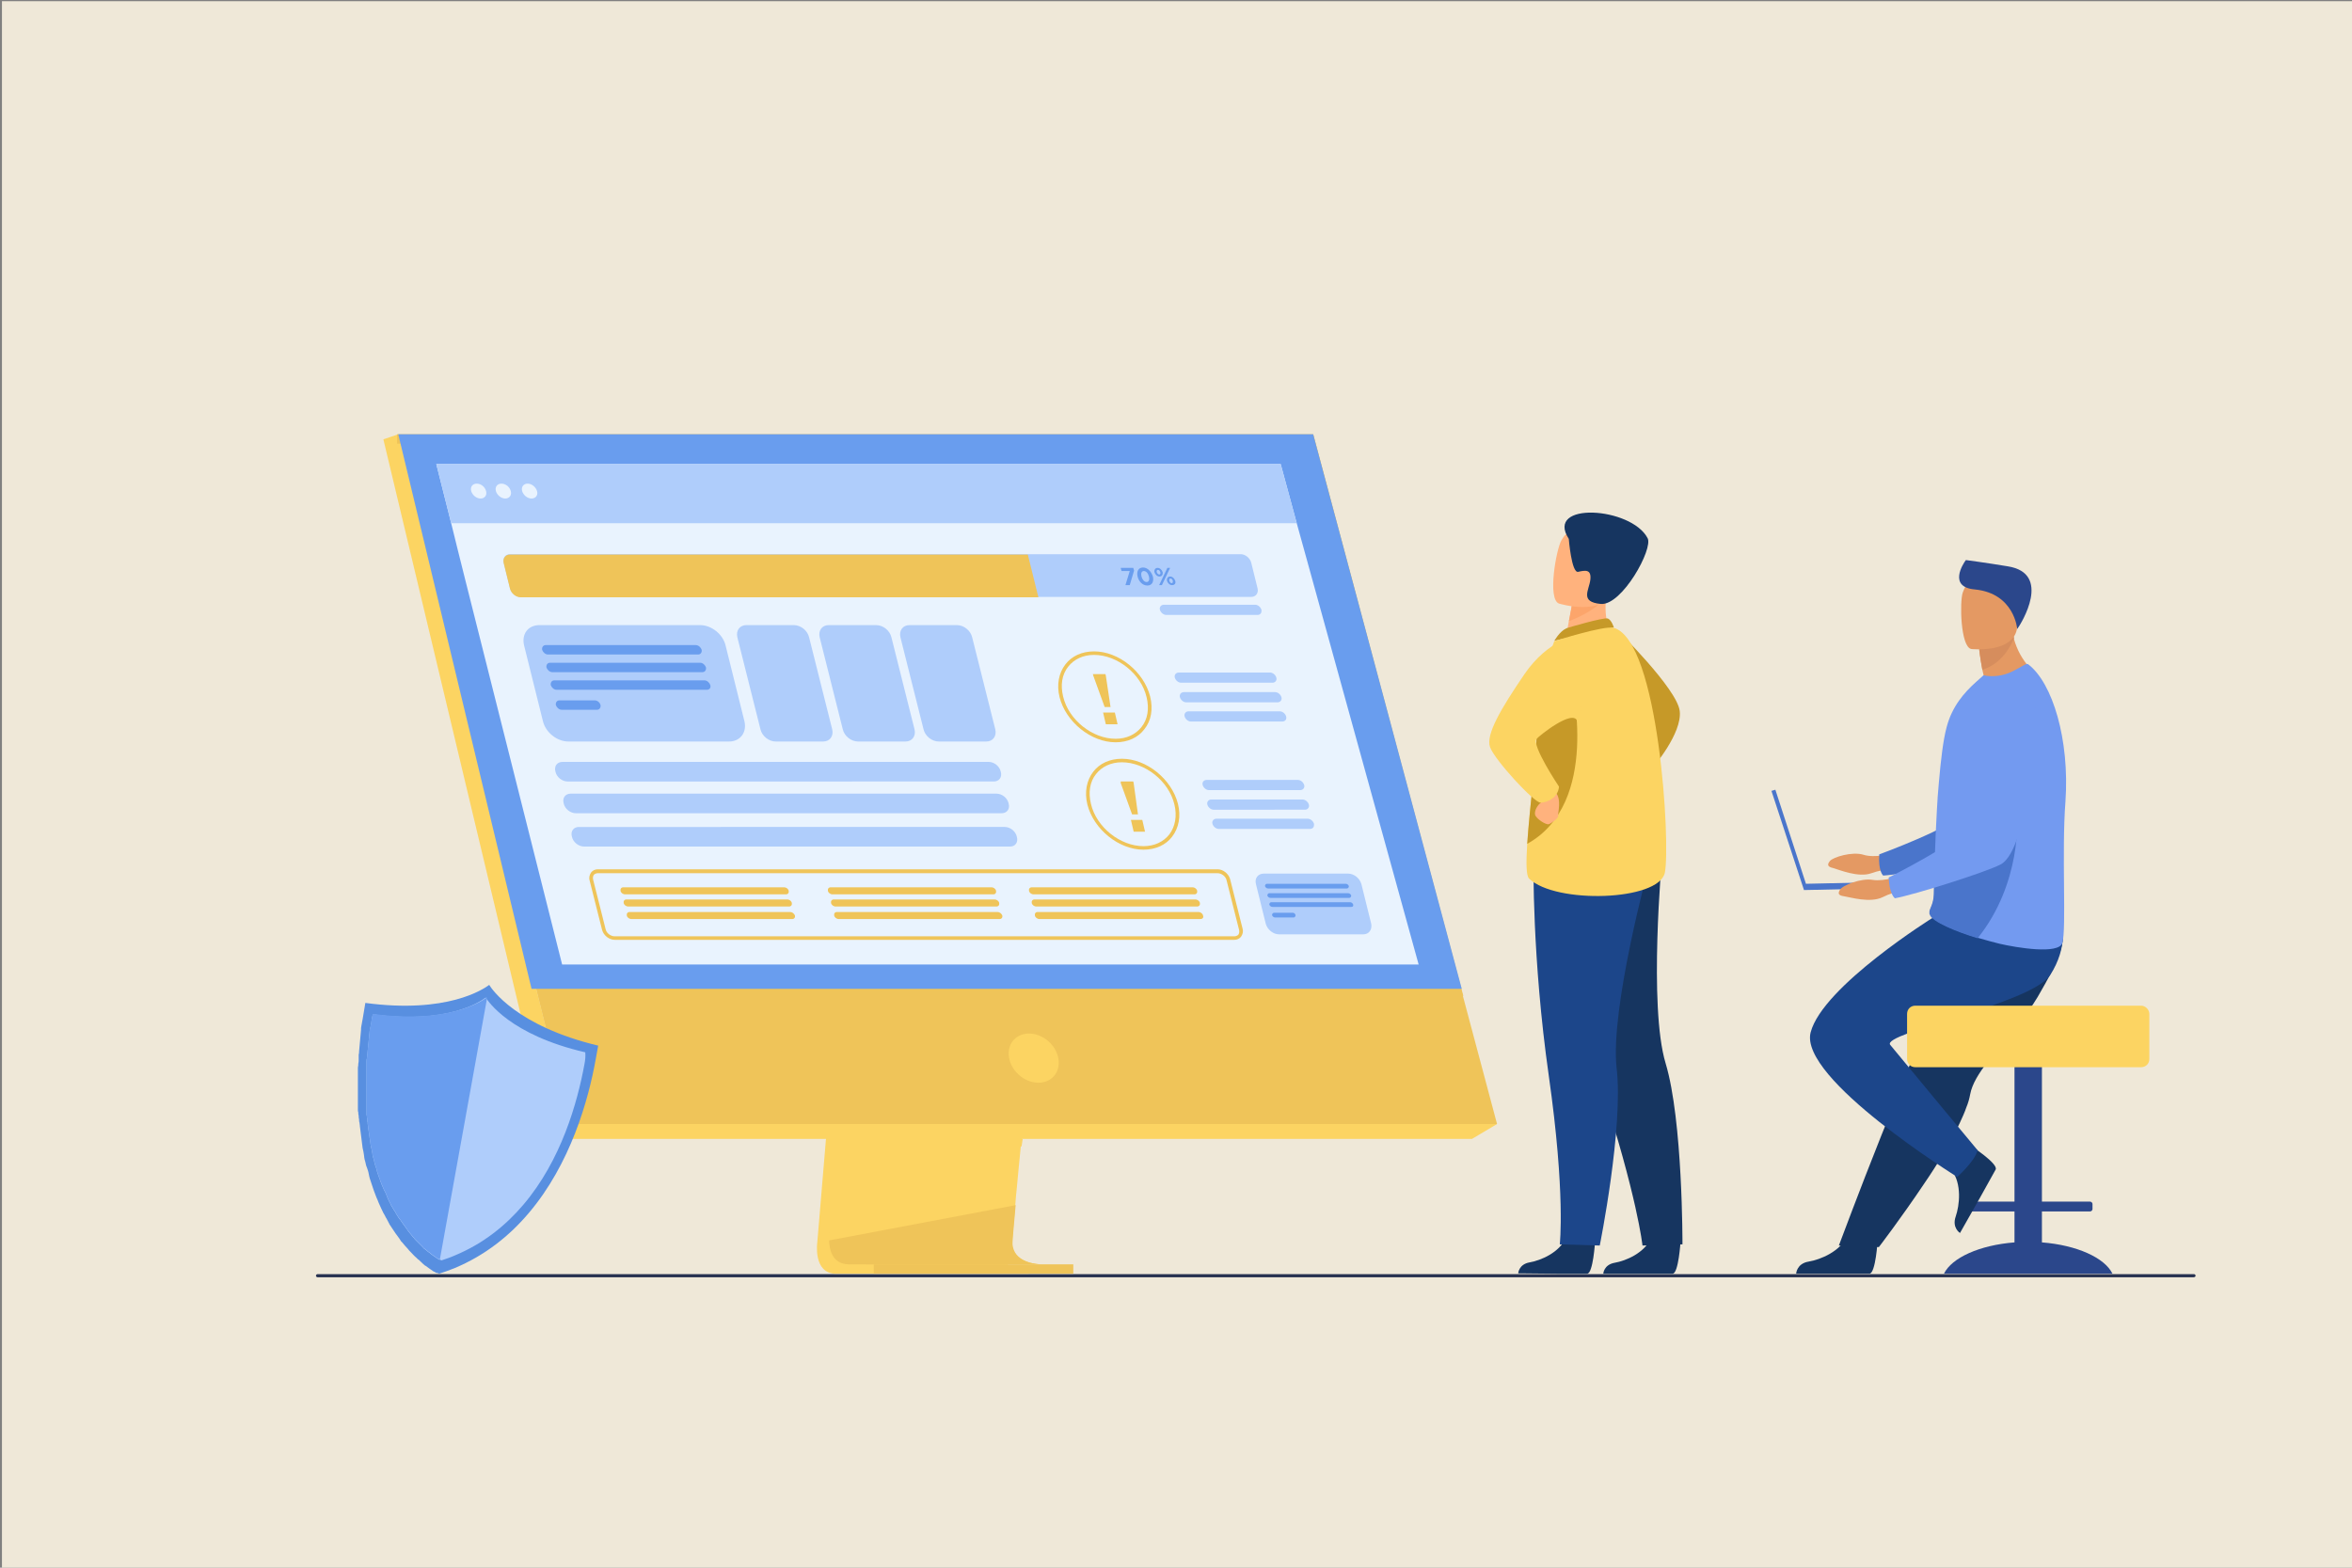 <?xml version="1.0" encoding="utf-8"?>
<!-- Generator: Adobe Illustrator 26.5.0, SVG Export Plug-In . SVG Version: 6.00 Build 0)  -->
<svg version="1.0" id="Layer_1" xmlns="http://www.w3.org/2000/svg" xmlns:xlink="http://www.w3.org/1999/xlink" x="0px" y="0px"
	 viewBox="0 0 600 400" enable-background="new 0 0 600 400" xml:space="preserve">
<rect x="0" y="0" width="600" height="400" fill="#808080" stroke="none"/>
<rect x="0.5" y="0.3" fill="#EFE8D8" width="600" height="400"/>
<g>
	<g>
		<path fill="#283250" d="M559.6,325.9H81c-0.2,0-0.4-0.2-0.4-0.4l0,0c0-0.2,0.2-0.4,0.4-0.4h478.7c0.2,0,0.4,0.2,0.4,0.4l0,0
			C560.1,325.7,559.9,325.9,559.6,325.9z"/>
	</g>
	<g>
		<path fill="#C69928" d="M412.5,160.7c0,0,15.3,15,16,20.7s-6.9,14.5-6.9,14.5L412.5,160.7z"/>
		<path fill="#163560" d="M406.9,316.9c0,0-0.5,8-2,8.1c-0.2,0-7.8,0-7.8,0l-9.8-0.1c0,0,0.1-2.3,2.9-2.8c2.9-0.5,7.6-2.5,9.3-6.3
			C401.4,311.9,406.9,316.9,406.9,316.9z"/>
		<path fill="#163560" d="M428.7,316.9c0,0-0.5,8-2,8.1c-0.2,0-7.8,0-7.8,0H409c0,0,0.1-2.3,2.9-2.8c2.9-0.5,7.6-2.5,9.3-6.3
			C423.1,311.9,428.7,316.9,428.7,316.9z"/>
		<path fill="#163560" d="M396.1,231c0,0,2.6,16.3,12.1,45.3s10.8,41.5,10.8,41.5l10.2-0.3c0,0,0.1-31.6-4.3-46.2
			s-0.9-52.5-0.9-52.5L396.1,231z"/>
		<path fill="#1C468A" d="M391.2,219.7c0,0-0.4,24.6,3.9,54.8s2.8,43,2.8,43l10.2,0.3c0,0,6.1-30.2,4.3-45.3
			c-1.7-15.1,8.3-51.8,8.3-51.8L391.2,219.7z"/>
		<path fill="#FFB27D" d="M410.9,162.1l-4.8,3.6l-6.9-1.5c0.1-0.6,0.6-3.3,1-5.6c0-0.1,0.1-0.3,0.1-0.4c0.4-2,0.7-3.8,0.7-3.8
			l6.5-3.2l2.4-1.2c0,0-0.2,2.2-0.2,2.6C409.1,158.3,410.9,162.1,410.9,162.1z"/>
		<path fill="#C69928" d="M399.6,160.3c0.2-0.1,9.4-2.8,10.5-2.5c1,0.3,1.6,2.3,1.6,2.3l-15.2,3.4
			C396.5,163.6,397.7,161.2,399.6,160.3z"/>
		<path fill="#FCD462" d="M424.7,222.7c-1.6,7.2-27.8,8-34.6,1.5c-0.8-0.7-0.8-4.2-0.5-8.9c0.6-9.1,2.4-22.8,2.5-29.8
			c0-3.4,0.5-6.8,1.1-10c1.3-6.7,3.3-11.9,3.3-11.9s12.8-4.1,15.2-3.4C423.2,163.5,426.2,215.5,424.7,222.7z"/>
		<path fill="#C69928" d="M389.6,215.3c0.6-9.1,2.4-22.8,2.5-29.8c0-3.4,0.5-6.8,1.1-10l7.7-1.4
			C400.9,174.2,408.4,204.9,389.6,215.3z"/>
		<path fill="#FFB27D" d="M393.8,202.6c0,0,0.5,1.3-0.6,2.1s-1.8,2.2-1.6,3.2c0.3,1,2.7,2.6,3.5,2.4c0.8-0.3,2.5-1.6,2.4-2.1
			c-0.2-0.5,1.1-4.6-0.9-6.2C394.5,200.4,393.8,202.6,393.8,202.6z"/>
		<path fill="#FCD462" d="M402.4,162c0,0-7.5,1.2-13.5,10s-9.9,15.4-8.8,18.6c1.1,3.2,11.2,14.2,12.9,14.2c1.7,0,4.5-1.3,4.7-4.1
			c0,0-7.1-10.6-5.7-12.2c0.6-0.7,9.2-7.7,10.4-4.5C404.4,189.2,402.4,162,402.4,162z"/>
		<path fill="#FCA56B" d="M409.1,152.6c-1.4,2.7-6.7,5.1-8.9,5.9c0-0.1,0.1-0.3,0.1-0.4c0.4-2,0.7-3.8,0.7-3.8l6.5-3.2
			C408.8,151.2,409.6,151.5,409.1,152.6z"/>
		<path fill="#FFB27D" d="M397.7,154c0,0,11.7,3.6,13.9-3.7c2.2-7.3,5.1-11.8-2.3-14.4c-7.4-2.6-9.7-0.3-11,2
			C397,140.2,394.7,152.9,397.7,154z"/>
		<path fill="#163560" d="M400.2,137.5c0,0,0.7,8.8,2.4,8.4c1.8-0.4,3.4-0.7,3.1,2s-2.8,5.7,2.7,6.2c5.4,0.4,13.4-14.1,11.9-16.8
			C416.1,129.3,394,127.9,400.2,137.5z"/>
	</g>
	<g>
		<g>
			<path fill="#E49963" d="M482.7,217.8c0,0-4.5,1.2-7.3,0.3c-2.9-0.9-7.8,0.6-8.6,1.6c-0.8,1-0.5,1.5,0.9,1.8
				c1.4,0.4,6.4,2.5,9.7,1.3c3.3-1.2,7.6-1.3,7.6-1.3L482.7,217.8z"/>
			<path fill="#4A75CB" d="M521.5,178.9c0,0-5,35.8-13.4,39c-4.1,1.6-22.3,5.2-27.7,5.5c0,0-1.3-1.1-1-5.4c0,0,19.1-7,21.8-10.8
				c4-5.7-2.5-23.2,2.6-28.5C508.8,173.4,517.3,171.1,521.5,178.9z"/>
		</g>
		<path fill="#2B478B" d="M520.9,317v-7.9h12.3c0.3,0,0.6-0.3,0.6-0.6v-1.3c0-0.3-0.3-0.6-0.6-0.6h-12.3v-44.5c0-1.2-1-2.3-2.3-2.3
			h-2.4c-1.2,0-2.3,1-2.3,2.3v44.5h-12.3c-0.3,0-0.6,0.3-0.6,0.6v1.3c0,0.3,0.3,0.6,0.6,0.6h12.3v7.9c-8.9,0.7-16,3.9-18,8h43
			C536.9,320.9,529.8,317.7,520.9,317z"/>
		<path fill="#163560" d="M519.8,254.4c-1.5,2.5-3.2,4.8-4.9,7c-5.4,6.8-11.3,12.5-12.3,17.8c-0.2,1.1-0.5,2.2-1,3.4
			c-0.4,1.2-1,2.5-1.6,3.8c-2.3,5-5.7,10.6-9.2,15.7c-5.9,8.8-11.5,16.1-11.5,16.1l-10.2-0.4c0.4-1,4.9-13.2,10.8-28
			c2.4-6,5-12.4,7.5-18.6c0.3-0.8,0.7-1.6,1-2.5c0.8-1.9,1.5-3.8,2.2-5.6c5.6-13.9,10.1-25,10.1-25s22.4-8.5,24.7-3
			C527.4,239.7,525.8,244.1,519.8,254.4z"/>
		<path fill="#163560" d="M479,316.4c0,0-0.5,8.5-2.1,8.6c-0.2,0-18.7,0-18.7,0s0.1-2.6,3.2-3.1c3-0.5,8.1-2.6,9.9-6.6
			C473.2,311.1,479,316.4,479,316.4z"/>
		<path fill="#163560" d="M502.7,292.3c0,0,7.1,4.6,6.4,6.1c-0.1,0.2-4,7.2-4,7.2l-5.1,9c0,0-2.1-1.3-1.1-4.2c1-2.9,1.6-8.3-1-11.8
			C495.2,294.8,502.7,292.3,502.7,292.3z"/>
		<path fill="#1C468A" d="M493.3,234c0,0-28.3,17.6-31.4,29.4s37.4,36.9,37.4,36.9s4.4-3.9,5.2-6.8c0,0-18.3-22-22.3-26.9
			c-2.4-3,36.1-10.5,40.8-17.8s3-13.5,3-13.5L493.3,234z"/>
		<path fill="#FCD462" d="M546.2,256.6h-57.6c-1.2,0-2.1,0.9-2.1,2.1v11.5c0,1.2,0.9,2.1,2.1,2.1h57.6c1.2,0,2.1-0.9,2.1-2.1v-11.5
			C548.3,257.6,547.3,256.6,546.2,256.6z"/>
		<path fill="#E49963" d="M519.7,172.1c0,0-11.2,6.2-17.9,4.5c0,0,1.5-2.2,4.3-3.9c-0.1-0.7-0.3-1.3-0.4-1.8
			c-0.6-3.3-0.8-5.2-0.8-5.2l5.1-4.6c1.4,0.3,2.8,0.6,3.5,0.7c0.1,0.3,0.1,0.7,0.2,1C515.4,169.2,519.7,172.1,519.7,172.1z"/>
		<path fill="#739AF0" d="M526.9,204.5c-1,13,0.3,32.7-0.8,36.1c-0.9,3-11.7,1.2-16,0.2c-1.6-0.4-3.5-0.9-5.5-1.5
			c-5.6-1.7-11.6-4.2-12.2-6c0-0.1,0-0.1-0.1-0.2l0,0V233c0-0.2,0-0.4,0-0.6c0.2-0.9,1-1.9,1.1-4.2c0.1-2.6,0.1-5.6,0.2-8.8
			c0-0.4,0-0.8,0-1.1v-0.1c0-0.1,0-0.1,0-0.2c0.1-3.6,0.3-7.4,0.5-11.2c0.1-2.4,0.3-4.7,0.5-7c0.5-5.8,1.1-11,2-14.3
			c1.4-5.3,4.5-8.8,7.4-11.4l2-1.8c2.3,0.5,5,0.2,7.4-1c2.6-1.3,3.6-2.2,4-1.8C523.6,174.2,528,188.7,526.9,204.5z"/>
		<path fill="#4A75CB" d="M504.5,239.4c-5.6-1.7-11.6-4.2-12.2-6c0-0.1,0-0.1-0.1-0.2l0,0v-0.1c0-0.2,0-0.4,0-0.6
			c0.2-0.9,1-1.9,1.1-4.2c0.1-2.6,0.1-5.6,0.2-8.8c0-0.4,0-0.8,0-1.1v-0.1c0-0.1,0-0.1,0-0.2l21-9.5
			C514.6,208.4,515.8,225.3,504.5,239.4z"/>
		<path fill="#D68D5D" d="M513.8,162.8c-0.8,1.9-3,6.5-8.1,8.1c-0.6-3.3-0.8-5.2-0.8-5.2l5.1-4.6c1.4,0.3,2.8,0.6,3.5,0.7
			C513.6,162.1,513.7,162.5,513.8,162.8z"/>
		<path fill="#E49963" d="M502.9,165.6c0,0,11,1.2,11.7-5.6c0.7-6.9,2.5-11.4-4.5-12.5s-8.6,1.4-9.4,3.7
			C499.9,153.4,500.1,165.1,502.9,165.6z"/>
		<path fill="#2B478B" d="M514.6,160.5c0,0-0.7-9.1-10.8-10.1c-6.9-0.6-3-6.6-2.3-7.5c0,0,5.3,0.7,10.7,1.6
			C523.5,146.3,515.7,159,514.6,160.5z"/>
		<polygon fill="#4A75CB" points="488,224.9 460.7,225.5 452.9,201.5 451.9,201.8 460.2,227.1 488.1,226.5 		"/>
		<g>
			<path fill="#E49963" d="M485,223.4c0,0-4.3,1.6-7.3,1.1c-2.9-0.5-7.7,1.4-8.3,2.5c-0.7,1.1-0.3,1.5,1.1,1.7s6.6,1.8,9.8,0.2
				c3.1-1.6,7.4-2.1,7.4-2.1L485,223.4z"/>
			<path fill="#739AF0" d="M519.3,180.3c0,0-1.1,36.2-9,40.3c-3.9,2-21.6,7.6-26.9,8.6c0,0-1.4-0.9-1.6-5.3c0,0,18.2-9.1,20.5-13.1
				c3.4-6.1-5-22.7-0.6-28.6C506.1,176.3,514.3,173.1,519.3,180.3z"/>
		</g>
	</g>
	<g>
		<g>
			<path fill="#FCD462" d="M219.7,183.5l-11.2,133.4c0,0-1.2,8.1,4.8,8.1c9.9,0,49.2,0,49.2,0s-7.4-1.7-7.4-5.5
				c0.1-4.5,13.1-137.3,13.1-137.3L219.7,183.5z"/>
			<path fill="#FCD462" d="M265.7,322.6c-1.9,0-39.5,0.1-49.2,0c-4.2-0.1-4.9-3.7-5-6.1c0-1.1,0.1-2,0.1-2l0.3-3.5l0.7-8.8l0.7-7.8
				l0.8-10l0.7-8.5l8-94.8l48.6-1.3c0,0-5.5,55.6-9.4,96.1c-0.4,4.5-0.8,8.8-1.2,12.9c-0.1,1.3-0.2,2.5-0.4,3.8
				c-0.4,3.8-0.7,7.3-1,10.4c-0.2,1.6-0.3,3.2-0.4,4.5c-0.5,5.5-0.8,8.9-0.8,9.6c0,0.4,0,0.7,0.1,1.1
				C259.3,322.4,265,322.6,265.7,322.6z"/>
			<polygon fill="#EFC459" points="101.6,110.9 129,220.6 132.7,235.7 145.4,286.8 381.9,286.8 335,110.9 			"/>
			<polygon fill="#FCD462" points="101.6,110.8 97.8,112.1 140.4,290.6 145.4,286.8 			"/>
			<polygon fill="#FCD462" points="140.4,290.6 375.5,290.6 381.9,286.8 145.4,286.8 			"/>
			<rect x="222.9" y="322.6" fill="#EFC459" width="50.9" height="2.4"/>
			<polygon fill="#EFC459" points="370.5,254.4 332.1,113.2 101.3,113.2 101.3,110.8 335,110.8 373.3,254.1 			"/>
			<polygon fill="#FCD462" points="260.9,290.6 260.6,292.5 212.8,302.1 213.4,294.3 213.7,290.6 			"/>
			<path fill="#EFC459" d="M265.7,322.6c-1.9,0-39.5,0.1-49.2,0c-4.2-0.1-4.9-3.7-5-6.1l47.6-9c-0.5,5.5-0.8,8.9-0.8,9.6
				c0,0.4,0,0.7,0.1,1.1C259.3,322.4,265,322.6,265.7,322.6z"/>
			<polygon fill="#EFC459" points="249.3,251.2 145.4,286.8 132.7,235.7 			"/>
			<polygon fill="#699DEE" points="101.6,110.8 335,110.8 372.9,252.3 135.6,252.3 			"/>
		</g>
		
			<ellipse transform="matrix(0.672 -0.741 0.741 0.672 -113.582 283.805)" fill="#FCD462" cx="263.6" cy="270.1" rx="5.7" ry="6.9"/>
		<polygon fill="#E9F3FE" points="361.9,246.1 143.4,246.1 118.6,147.6 116.7,140 115.1,133.5 111.3,118.4 326.7,118.4 330.8,133.5 
			332.6,140 334.7,147.6 		"/>
		<polygon fill="#AFCDFB" points="330.8,133.5 115.1,133.5 111.3,118.4 326.7,118.4 		"/>
		<g>
			<path fill="#E9F3FE" d="M121.6,123.4c-1,0-1.7,0.8-1.4,1.9c0.3,1,1.3,1.9,2.4,1.9c1,0,1.7-0.8,1.4-1.9
				C123.7,124.2,122.7,123.4,121.6,123.4z"/>
			<path fill="#E9F3FE" d="M127.9,123.4c-1,0-1.7,0.8-1.4,1.9c0.3,1,1.3,1.9,2.4,1.9c1,0,1.7-0.8,1.4-1.9
				C130,124.2,129,123.4,127.9,123.4z"/>
			<path fill="#E9F3FE" d="M137,125.3c-0.3-1-1.3-1.9-2.4-1.9c-1,0-1.7,0.8-1.4,1.9c0.3,1,1.3,1.9,2.4,1.9S137.3,126.3,137,125.3z"
				/>
		</g>
		<g>
			<g>
				<path fill="#EFC459" d="M293.4,177.7c-1.6-6.3-8-11.5-14.3-11.5c-3.1,0-5.7,1.2-7.3,3.3c-1.7,2.2-2.3,5.2-1.5,8.4
					c1.6,6.3,8,11.5,14.3,11.5c3.1,0,5.7-1.2,7.3-3.3C293.7,183.9,294.2,180.9,293.4,177.7z M291.2,185.5c-1.5,1.9-3.8,3-6.6,3
					c-5.9,0-12-4.8-13.4-10.8c-0.7-2.9-0.3-5.6,1.3-7.6c1.5-1.9,3.8-3,6.6-3c5.9,0,12,4.8,13.4,10.8
					C293.2,180.8,292.8,183.5,291.2,185.5z"/>
				<polygon fill="#EFC459" points="283.3,180.4 282.1,172.4 282,172 278.8,172 278.9,172.4 281.8,180.4 				"/>
				<polygon fill="#EFC459" points="281.4,181.8 282.1,184.8 285.1,184.8 284.4,181.8 				"/>
			</g>
			<g>
				<path fill="#EFC459" d="M300.5,205.1c-1.6-6.3-8-11.5-14.3-11.5c-3.1,0-5.7,1.2-7.3,3.3c-1.7,2.2-2.3,5.2-1.5,8.4
					c1.6,6.3,8,11.5,14.3,11.5c3.1,0,5.7-1.2,7.3-3.3C300.7,211.3,301.3,208.3,300.5,205.1z M298.3,212.9c-1.5,1.9-3.8,3-6.6,3
					c-5.9,0-12-4.8-13.4-10.8c-0.7-2.9-0.3-5.6,1.3-7.6c1.5-1.9,3.8-3,6.6-3c5.9,0,12,4.8,13.4,10.8
					C300.3,208.2,299.8,210.9,298.3,212.9z"/>
				<polygon fill="#EFC459" points="290.3,207.8 289.2,199.8 289.1,199.4 285.9,199.4 285.9,199.8 288.8,207.8 				"/>
				<polygon fill="#EFC459" points="288.5,209.2 289.2,212.2 292.1,212.2 291.4,209.2 				"/>
			</g>
			<g>
				<path fill="#AFCDFB" d="M324.6,174.2c0.7,0,1.2-0.6,1-1.3s-0.9-1.3-1.6-1.3h-23.3c-0.7,0-1.2,0.6-1,1.3s0.9,1.3,1.6,1.3H324.6z"
					/>
				<path fill="#AFCDFB" d="M321.8,155.6c-0.2-0.7-0.9-1.3-1.6-1.3h-23.3c-0.7,0-1.2,0.6-1,1.3s0.9,1.3,1.6,1.3h23.3
					C321.5,156.9,321.9,156.4,321.8,155.6z"/>
				<path fill="#AFCDFB" d="M325.9,179.2c0.7,0,1.2-0.6,1-1.3s-0.9-1.3-1.6-1.3H302c-0.7,0-1.2,0.6-1,1.3s0.9,1.3,1.6,1.3H325.9z"/>
				<path fill="#AFCDFB" d="M328.1,182.8c-0.2-0.7-0.9-1.3-1.6-1.3h-23.3c-0.7,0-1.2,0.6-1,1.3s0.9,1.3,1.6,1.3h23.3
					C327.8,184.1,328.3,183.6,328.1,182.8z"/>
				<path fill="#AFCDFB" d="M331.7,201.6c0.7,0,1.2-0.6,1-1.3s-0.9-1.3-1.6-1.3h-23.3c-0.7,0-1.2,0.6-1,1.3s0.9,1.3,1.6,1.3H331.7z"
					/>
				<path fill="#AFCDFB" d="M332.9,206.6c0.7,0,1.2-0.6,1-1.3s-0.9-1.3-1.6-1.3H309c-0.7,0-1.2,0.6-1,1.3s0.9,1.3,1.6,1.3H332.9z"/>
				<path fill="#AFCDFB" d="M335.2,210.2c-0.2-0.7-0.9-1.3-1.6-1.3h-23.3c-0.7,0-1.2,0.6-1,1.3s0.9,1.3,1.6,1.3h23.3
					C334.9,211.5,335.3,211,335.2,210.2z"/>
			</g>
			<path fill="#AFCDFB" d="M320.8,150.1l-1.6-6.5c-0.3-1.2-1.5-2.2-2.7-2.2H130.1c-1.2,0-1.9,1-1.6,2.2l1.6,6.5
				c0.3,1.2,1.5,2.2,2.7,2.2h186.4C320.4,152.3,321.1,151.3,320.8,150.1z"/>
			<path fill="#EFC459" d="M262.2,141.5l2.7,10.9H132.8c-1.2,0-2.4-1-2.7-2.2l-1.6-6.5c-0.3-1.2,0.4-2.2,1.6-2.2H262.2z"/>
			<polygon fill="#699DEE" points="285.9,144.9 286.1,145.7 288.2,145.7 287.1,149.3 288.2,149.3 289.3,145.6 289.1,144.9 			"/>
			<path fill="#699DEE" d="M291.6,144.8c-1.2,0-1.7,1-1.4,2.3c0.3,1.3,1.3,2.3,2.5,2.3s1.7-1,1.4-2.3
				C293.7,145.8,292.7,144.8,291.6,144.8z M292.5,148.5c-0.6,0-1.1-0.6-1.3-1.4c-0.2-0.8,0-1.4,0.6-1.4s1.1,0.6,1.3,1.4
				S293.1,148.5,292.5,148.5z"/>
			<path fill="#699DEE" d="M299.8,148.2c-0.2-0.6-0.7-1.1-1.3-1.1c-0.6,0-0.9,0.5-0.8,1.1c0.2,0.6,0.7,1.1,1.3,1.1
				C299.7,149.3,300,148.8,299.8,148.2z M298.9,148.8c-0.3,0-0.5-0.3-0.6-0.6s0-0.6,0.3-0.6s0.5,0.3,0.6,0.6
				C299.2,148.5,299.2,148.8,298.9,148.8z"/>
			<polygon fill="#699DEE" points="297.8,144.9 295.7,149.3 296.4,149.3 298.5,144.9 			"/>
			<path fill="#699DEE" d="M296.6,146c-0.2-0.6-0.7-1.1-1.3-1.1c-0.6,0-0.9,0.5-0.8,1.1c0.2,0.6,0.7,1.1,1.3,1.1
				S296.7,146.6,296.6,146z M295.1,146c-0.1-0.3,0-0.6,0.3-0.6s0.5,0.3,0.6,0.6s0,0.6-0.3,0.6C295.4,146.5,295.2,146.3,295.1,146z"
				/>
			<g>
				<path fill="#AFCDFB" d="M253.5,199.4c1.4,0,2.2-1.1,1.8-2.5l0,0c-0.3-1.4-1.7-2.5-3.1-2.5H143.5c-1.4,0-2.2,1.1-1.8,2.5l0,0
					c0.3,1.4,1.7,2.5,3.1,2.5H253.5z"/>
				<path fill="#AFCDFB" d="M255.5,207.5c1.4,0,2.2-1.1,1.8-2.5c-0.3-1.4-1.7-2.5-3.1-2.5H145.6c-1.4,0-2.2,1.1-1.8,2.5
					c0.3,1.4,1.7,2.5,3.1,2.5H255.5z"/>
				<path fill="#AFCDFB" d="M259.4,213.5c-0.3-1.4-1.7-2.5-3.1-2.5H147.7c-1.4,0-2.2,1.1-1.8,2.5c0.3,1.4,1.7,2.5,3.1,2.5h108.7
					C259,216,259.8,214.9,259.4,213.5z"/>
				<path fill="#AFCDFB" d="M194,186.1c0.4,1.7,2.1,3.1,3.9,3.1H210c1.7,0,2.7-1.4,2.3-3.1l-5.9-23.5c-0.4-1.7-2.1-3.1-3.9-3.1
					h-12.1c-1.7,0-2.7,1.4-2.3,3.1L194,186.1z"/>
				<path fill="#AFCDFB" d="M215,186.1c0.4,1.7,2.1,3.1,3.9,3.1H231c1.7,0,2.7-1.4,2.3-3.1l-5.9-23.5c-0.4-1.7-2.1-3.1-3.9-3.1
					h-12.1c-1.7,0-2.7,1.4-2.3,3.1L215,186.1z"/>
				<path fill="#AFCDFB" d="M235.6,186.1c0.4,1.7,2.1,3.1,3.9,3.1h12.1c1.7,0,2.7-1.4,2.3-3.1l-5.9-23.5c-0.4-1.7-2.1-3.1-3.9-3.1
					H232c-1.7,0-2.7,1.4-2.3,3.1L235.6,186.1z"/>
			</g>
			<g>
				<path fill="#AFCDFB" d="M189.9,184l-4.8-19.3c-0.7-2.9-3.6-5.2-6.5-5.2h-41c-2.9,0-4.6,2.3-3.9,5.2l4.8,19.3
					c0.7,2.9,3.6,5.2,6.5,5.2h41C188.8,189.2,190.6,186.9,189.9,184z"/>
				<g>
					<path fill="#699DEE" d="M178.1,167c0.6,0,1-0.5,0.9-1.2l0,0c-0.2-0.6-0.8-1.2-1.5-1.2h-38.3c-0.6,0-1,0.5-0.9,1.2l0,0
						c0.2,0.6,0.8,1.2,1.5,1.2H178.1z"/>
					<path fill="#699DEE" d="M179.2,171.5c0.6,0,1-0.5,0.9-1.2l0,0c-0.2-0.6-0.8-1.2-1.5-1.2h-38.3c-0.6,0-1,0.5-0.9,1.2l0,0
						c0.2,0.6,0.8,1.2,1.5,1.2H179.2z"/>
					<path fill="#699DEE" d="M181.2,174.8c-0.2-0.6-0.8-1.2-1.5-1.2h-38.3c-0.6,0-1,0.5-0.9,1.2c0.2,0.6,0.8,1.2,1.5,1.2h38.3
						C181,176,181.4,175.5,181.2,174.8z"/>
					<path fill="#699DEE" d="M151.7,178.7h-9c-0.6,0-1,0.5-0.9,1.2c0.2,0.6,0.8,1.2,1.5,1.2h9c0.6,0,1-0.5,0.9-1.2
						C153,179.2,152.4,178.7,151.7,178.7z"/>
				</g>
			</g>
			<path fill="#AFCDFB" d="M349.8,235.7l-2.5-10.1c-0.4-1.5-1.9-2.7-3.4-2.7h-21.5c-1.5,0-2.4,1.2-2,2.7l2.5,10.1
				c0.4,1.5,1.9,2.7,3.4,2.7h21.5C349.2,238.4,350.1,237.2,349.8,235.7z"/>
			<g>
				<path fill="#699DEE" d="M343.6,226.7c0.3,0,0.5-0.3,0.5-0.6c-0.1-0.3-0.4-0.6-0.8-0.6h-20.1c-0.3,0-0.5,0.3-0.5,0.6
					c0.1,0.3,0.4,0.6,0.8,0.6H343.6z"/>
				<path fill="#699DEE" d="M344.2,229.1c0.3,0,0.5-0.3,0.5-0.6c-0.1-0.3-0.4-0.6-0.8-0.6h-20.1c-0.3,0-0.5,0.3-0.5,0.6
					c0.1,0.3,0.4,0.6,0.8,0.6H344.2z"/>
				<path fill="#699DEE" d="M345.2,230.8c-0.1-0.3-0.4-0.6-0.8-0.6h-20.1c-0.3,0-0.5,0.3-0.5,0.6c0.1,0.3,0.4,0.6,0.8,0.6h20.1
					C345.1,231.4,345.3,231.2,345.2,230.8z"/>
				<path fill="#699DEE" d="M329.8,232.9H325c-0.3,0-0.5,0.3-0.5,0.6l0,0c0.1,0.3,0.4,0.6,0.8,0.6h4.7c0.3,0,0.5-0.3,0.5-0.6
					C330.4,233.1,330.1,232.9,329.8,232.9z"/>
			</g>
			<g>
				<g>
					<path fill="#EFC459" d="M200.5,228.2c0.5,0,0.8-0.4,0.7-0.9l0,0c-0.1-0.5-0.6-0.9-1.2-0.9h-41c-0.5,0-0.8,0.4-0.7,0.9l0,0
						c0.1,0.5,0.6,0.9,1.2,0.9H200.5z"/>
					<path fill="#EFC459" d="M201.3,231.3c0.5,0,0.8-0.4,0.7-0.9l0,0c-0.1-0.5-0.6-0.9-1.2-0.9h-41c-0.5,0-0.8,0.4-0.7,0.9l0,0
						c0.1,0.5,0.6,0.9,1.2,0.9H201.3z"/>
					<path fill="#EFC459" d="M201.6,232.7h-41c-0.5,0-0.8,0.4-0.7,0.9s0.6,0.9,1.2,0.9h41c0.5,0,0.8-0.4,0.7-0.9
						C202.6,233.1,202.1,232.7,201.6,232.7z"/>
					<path fill="#EFC459" d="M253.4,228.2c0.5,0,0.8-0.4,0.7-0.9l0,0c-0.1-0.5-0.6-0.9-1.2-0.9h-41c-0.5,0-0.8,0.4-0.7,0.9l0,0
						c0.1,0.5,0.6,0.9,1.2,0.9H253.4z"/>
					<path fill="#EFC459" d="M254.2,231.3c0.5,0,0.8-0.4,0.7-0.9l0,0c-0.1-0.5-0.6-0.9-1.2-0.9h-41c-0.5,0-0.8,0.4-0.7,0.9l0,0
						c0.1,0.5,0.6,0.9,1.2,0.9H254.2z"/>
					<path fill="#EFC459" d="M254.5,232.7h-41c-0.5,0-0.8,0.4-0.7,0.9s0.6,0.9,1.2,0.9h41c0.5,0,0.8-0.4,0.7-0.9
						C255.5,233.1,255,232.7,254.5,232.7z"/>
					<path fill="#EFC459" d="M304.7,228.2c0.5,0,0.8-0.4,0.7-0.9l0,0c-0.1-0.5-0.6-0.9-1.2-0.9h-41c-0.5,0-0.8,0.4-0.7,0.9l0,0
						c0.1,0.5,0.6,0.9,1.2,0.9H304.7z"/>
					<path fill="#EFC459" d="M305.4,231.3c0.5,0,0.8-0.4,0.7-0.9l0,0c-0.1-0.5-0.6-0.9-1.2-0.9h-41c-0.5,0-0.8,0.4-0.7,0.9l0,0
						c0.1,0.5,0.6,0.9,1.2,0.9H305.4z"/>
					<path fill="#EFC459" d="M306.9,233.6c-0.1-0.5-0.6-0.9-1.2-0.9h-41c-0.5,0-0.8,0.4-0.7,0.9c0.1,0.5,0.6,0.9,1.2,0.9h41
						C306.8,234.5,307.1,234.1,306.9,233.6z"/>
				</g>
				<g>
					<path fill="#EFC459" d="M314.9,239.8H156.8c-1.4,0-2.8-1.1-3.2-2.5l-3.2-12.7c-0.2-0.7,0-1.4,0.4-2c0.4-0.5,1-0.8,1.7-0.8
						h158.1c1.4,0,2.8,1.1,3.2,2.5L317,237c0.2,0.7,0,1.4-0.4,2C316.2,239.5,315.6,239.8,314.9,239.8z M152.5,222.8
						c-0.4,0-0.8,0.2-1,0.4c-0.2,0.3-0.3,0.7-0.2,1.2l3.2,12.7c0.2,1,1.3,1.8,2.3,1.8h158.1c0.4,0,0.8-0.2,1-0.4
						c0.2-0.3,0.3-0.7,0.2-1.2l-3.2-12.7c-0.2-1-1.3-1.8-2.3-1.8H152.5z"/>
				</g>
			</g>
		</g>
	</g>
	<g>
		<path fill="#588FE0" d="M124.8,251.3C124.7,251.3,124.7,251.3,124.8,251.3c-1.5,1.1-10.7,7.4-31.6,4.6c-0.1,0.8-0.3,1.6-0.4,2.4
			c-0.1,0.4-0.1,0.8-0.2,1.2c-0.1,0.4-0.1,0.8-0.2,1.1l0,0c-0.1,0.4-0.1,0.8-0.2,1.1c-0.1,0.4-0.1,0.8-0.1,1.1
			c0,0.4-0.1,0.7-0.1,1.1l0,0c0,0.4-0.1,0.7-0.1,1.1s-0.1,0.7-0.1,1.1s-0.1,0.7-0.1,1.1s-0.1,0.7-0.1,1.1c0,0.3,0,0.5-0.1,0.8
			c0,0.2,0,0.4,0,0.6s0,0.4,0,0.5s0,0.2,0,0.3c0,0.3,0,0.6-0.1,0.9c0,0.3,0,0.6-0.1,1c0,0.1,0,0.1,0,0.2c0,0.2,0,0.5,0,0.7
			s0,0.4,0,0.6c0,0.6,0,1.2,0,1.8c0,0.3,0,0.5,0,0.8s0,0.6,0,0.9c0,0,0,0,0,0.1c0,0.3,0,0.6,0,0.9c0,0.2,0,0.5,0,0.7s0,0.4,0,0.6
			c0,0.1,0,0.1,0,0.2c0,0.2,0,0.4,0,0.7c0,0.2,0,0.5,0,0.7s0,0.5,0,0.7c0,0.3,0,0.6,0,0.9v0.1c0,0.3,0,0.6,0.1,0.8
			c0,0.3,0,0.6,0.1,0.9c0,0.3,0,0.6,0.1,0.9c0,0.3,0,0.6,0.1,0.8c0,0.3,0.1,0.5,0.1,0.8v0.1c0,0.3,0.1,0.5,0.1,0.8s0.1,0.5,0.1,0.8
			l0,0c0,0.3,0.1,0.5,0.1,0.8s0.1,0.5,0.1,0.8l0,0c0,0.3,0.1,0.5,0.1,0.8l0,0c0,0.3,0.1,0.5,0.1,0.8s0.1,0.5,0.1,0.8
			c0.1,0.3,0.1,0.6,0.2,0.9c0,0.2,0.1,0.4,0.1,0.6s0.1,0.5,0.1,0.7v0.1c0,0.2,0.1,0.4,0.1,0.6c0.1,0.2,0.1,0.5,0.2,0.7
			c0.1,0.5,0.2,1,0.4,1.4c0.1,0.2,0.1,0.4,0.2,0.6s0.1,0.4,0.2,0.7c0,0.2,0.1,0.3,0.1,0.5s0.1,0.3,0.1,0.5c0,0.1,0.1,0.2,0.1,0.4
			c0.1,0.2,0.1,0.4,0.2,0.6c0.1,0.4,0.3,0.8,0.4,1.2c0.1,0.2,0.1,0.4,0.2,0.6s0.1,0.4,0.2,0.6c0.2,0.5,0.4,1.1,0.6,1.6
			c0.1,0.2,0.1,0.3,0.2,0.5s0.2,0.4,0.3,0.7c0.1,0.2,0.1,0.3,0.2,0.5c0.4,0.9,0.8,1.8,1.2,2.6c0.1,0.2,0.2,0.3,0.3,0.5
			c0.2,0.4,0.4,0.8,0.6,1.1c0.1,0.1,0.1,0.3,0.2,0.4s0.1,0.2,0.2,0.4c0.1,0.1,0.2,0.3,0.2,0.4c0.2,0.3,0.4,0.6,0.6,0.9
			c0.1,0.1,0.1,0.2,0.2,0.3c0.2,0.3,0.4,0.6,0.6,0.9c0.1,0.1,0.1,0.2,0.2,0.3c0.5,0.7,1,1.3,1.4,2c0.1,0.1,0.2,0.2,0.3,0.3
			c0.5,0.6,0.9,1.1,1.4,1.6c0.1,0.2,0.3,0.3,0.4,0.5l0,0c0.1,0.1,0.2,0.2,0.3,0.3c0.5,0.5,1,1.1,1.5,1.5c0.1,0.1,0.2,0.2,0.2,0.2
			c0.2,0.2,0.3,0.3,0.5,0.4c0.1,0.1,0.3,0.3,0.4,0.4l0,0c0.1,0.1,0.3,0.2,0.4,0.4c0.2,0.2,0.5,0.4,0.7,0.6c0.1,0,0.1,0.1,0.2,0.1
			c0.4,0.3,0.8,0.6,1.1,0.8c0.1,0.1,0.2,0.1,0.3,0.2c0.3,0.2,0.5,0.4,0.8,0.5c0.1,0,0.1,0.1,0.2,0.1c0.1,0.1,0.3,0.2,0.4,0.2
			c0,0,0,0,0.1,0c0,0,0,0,0.1,0c0.3,0.1,0.4,0.2,0.4,0.2c1.3-0.4,2.6-0.9,3.9-1.4c7.9-3.3,14.1-8.3,19-14.1l0,0
			c10.6-12.5,15.2-28.7,17.1-39.4c0.2-1.2,0.4-2.3,0.6-3.3C131.7,261.8,125.4,252.3,124.8,251.3z"/>
		<g>
			<path fill="#AFCDFB" d="M149.1,271.5c-1.8,9.8-5.9,24.5-15.6,35.9l0,0c-4.5,5.3-10.2,9.9-17.4,12.9c-1.1,0.5-2.3,0.9-3.5,1.3
				c0,0-0.1-0.1-0.4-0.2c0,0,0,0-0.1,0c0,0,0,0-0.1,0c-0.1-0.1-0.2-0.1-0.3-0.2c-0.1,0-0.1-0.1-0.2-0.1c-0.2-0.1-0.4-0.3-0.7-0.5
				c-0.1-0.1-0.2-0.1-0.3-0.2c-0.3-0.2-0.7-0.5-1-0.8c-0.1,0-0.1-0.1-0.2-0.1c-0.2-0.2-0.4-0.3-0.6-0.5c-0.1-0.1-0.2-0.2-0.4-0.3
				l0,0c-0.1-0.1-0.3-0.2-0.4-0.4c-0.1-0.1-0.3-0.3-0.4-0.4s-0.1-0.1-0.2-0.2c-0.4-0.4-0.9-0.9-1.4-1.4c-0.1-0.1-0.2-0.2-0.2-0.3
				l0,0c-0.1-0.1-0.3-0.3-0.4-0.4c-0.4-0.5-0.8-1-1.2-1.5c-0.1-0.1-0.2-0.2-0.2-0.3c-0.4-0.6-0.9-1.2-1.3-1.8
				c-0.1-0.1-0.1-0.2-0.2-0.3c-0.2-0.3-0.4-0.6-0.6-0.8c-0.1-0.1-0.1-0.2-0.2-0.3c-0.2-0.3-0.3-0.5-0.5-0.8
				c-0.1-0.1-0.1-0.2-0.2-0.4c-0.1-0.1-0.1-0.2-0.2-0.3c-0.1-0.1-0.1-0.2-0.2-0.3c-0.2-0.3-0.4-0.7-0.6-1c-0.1-0.1-0.2-0.3-0.2-0.4
				c-0.4-0.8-0.8-1.5-1.1-2.4c-0.1-0.2-0.1-0.3-0.2-0.5s-0.2-0.4-0.3-0.6c-0.1-0.1-0.1-0.3-0.2-0.4c-0.2-0.5-0.4-0.9-0.6-1.4
				c-0.1-0.2-0.1-0.4-0.2-0.5c-0.1-0.2-0.1-0.4-0.2-0.6c-0.1-0.4-0.3-0.7-0.4-1.1c-0.1-0.2-0.1-0.4-0.2-0.6c0-0.1-0.1-0.2-0.1-0.3
				c0-0.1-0.1-0.3-0.1-0.4s-0.1-0.3-0.1-0.4c-0.1-0.2-0.1-0.4-0.2-0.6s-0.1-0.4-0.2-0.6c-0.1-0.4-0.2-0.9-0.3-1.3
				c-0.1-0.2-0.1-0.4-0.2-0.6c0-0.2-0.1-0.4-0.1-0.6v-0.1c0-0.2-0.1-0.4-0.1-0.6s-0.1-0.3-0.1-0.5c-0.1-0.3-0.1-0.6-0.2-0.8
				c0-0.2-0.1-0.5-0.1-0.7s-0.1-0.5-0.1-0.7l0,0c0-0.2-0.1-0.5-0.1-0.7l0,0c0-0.2-0.1-0.5-0.1-0.7s-0.1-0.5-0.1-0.7l0,0
				c0-0.2-0.1-0.5-0.1-0.7s-0.1-0.5-0.1-0.7v-0.1c0-0.2-0.1-0.5-0.1-0.7c0-0.3,0-0.5-0.1-0.8c0-0.3,0-0.5-0.1-0.8
				c0-0.3,0-0.5-0.1-0.8c0-0.3,0-0.5,0-0.8c0,0,0,0,0-0.1c0-0.3,0-0.5,0-0.8c0-0.2,0-0.4,0-0.7c0-0.2,0-0.4,0-0.6s0-0.4,0-0.6
				c0-0.1,0-0.1,0-0.2c0-0.2,0-0.4,0-0.6s0-0.4,0-0.7c0-0.3,0-0.5,0-0.8c0,0,0,0,0-0.1c0-0.3,0-0.6,0-0.9c0-0.2,0-0.5,0-0.7
				c0-0.5,0-1.1,0-1.6c0-0.2,0-0.3,0-0.5s0-0.4,0-0.6c0-0.1,0-0.1,0-0.2c0-0.3,0-0.6,0-0.9s0-0.5,0-0.8c0-0.1,0-0.2,0-0.3
				c0-0.2,0-0.3,0-0.5s0-0.4,0-0.6s0-0.5,0.1-0.7c0-0.3,0.1-0.6,0.1-1c0-0.3,0.1-0.7,0.1-1s0.1-0.7,0.1-1s0.1-0.7,0.1-1l0,0
				c0-0.3,0.1-0.7,0.1-1s0.1-0.7,0.1-1s0.1-0.7,0.1-1l0,0c0-0.3,0.1-0.7,0.2-1c0.1-0.4,0.1-0.7,0.2-1.1c0.1-0.7,0.2-1.4,0.4-2.2
				c19,2.6,27.4-3.2,28.7-4.2c0,0,0.1,0,0.1-0.1c0.6,1,6.3,9.6,25.4,14C149.4,269.4,149.3,270.5,149.1,271.5z"/>
			<path fill="#699DEE" d="M124.3,254.4l-12.1,67c-0.1-0.1-0.3-0.2-0.5-0.3c-0.1,0-0.1-0.1-0.2-0.1c-0.2-0.1-0.4-0.3-0.7-0.5
				c-0.1-0.1-0.2-0.1-0.3-0.2c-0.3-0.2-0.7-0.5-1-0.8c-0.1,0-0.1-0.1-0.2-0.1c-0.2-0.2-0.4-0.3-0.6-0.5c-0.1-0.1-0.2-0.2-0.4-0.3
				l0,0c-0.1-0.1-0.3-0.2-0.4-0.4c-0.1-0.1-0.3-0.3-0.4-0.4s-0.1-0.1-0.2-0.2c-0.4-0.4-0.9-0.9-1.4-1.4c-0.1-0.1-0.2-0.2-0.2-0.3
				l0,0c-0.1-0.1-0.3-0.3-0.4-0.4c-0.4-0.5-0.8-1-1.2-1.5c-0.1-0.1-0.2-0.2-0.2-0.3c-0.4-0.6-0.9-1.2-1.3-1.8
				c-0.1-0.1-0.1-0.2-0.2-0.3c-0.2-0.3-0.4-0.6-0.6-0.8c-0.1-0.1-0.1-0.2-0.2-0.3c-0.2-0.3-0.3-0.5-0.5-0.8
				c-0.1-0.1-0.1-0.2-0.2-0.4c-0.1-0.1-0.1-0.2-0.2-0.3c-0.1-0.1-0.1-0.2-0.2-0.3c-0.2-0.3-0.4-0.7-0.6-1c-0.1-0.1-0.2-0.3-0.2-0.4
				c-0.4-0.8-0.8-1.5-1.1-2.4c-0.1-0.2-0.1-0.3-0.2-0.5s-0.2-0.4-0.3-0.6c-0.1-0.1-0.1-0.3-0.2-0.4c-0.2-0.5-0.4-0.9-0.6-1.4
				c-0.1-0.2-0.1-0.4-0.2-0.5c-0.1-0.2-0.1-0.4-0.2-0.6c-0.1-0.4-0.3-0.7-0.4-1.1c-0.1-0.2-0.1-0.4-0.2-0.6c0-0.1-0.1-0.2-0.1-0.3
				c0-0.1-0.1-0.3-0.1-0.4s-0.1-0.3-0.1-0.4c-0.1-0.2-0.1-0.4-0.2-0.6s-0.1-0.4-0.2-0.6c-0.1-0.4-0.2-0.9-0.3-1.3
				c-0.1-0.2-0.1-0.4-0.2-0.6c0-0.2-0.1-0.4-0.1-0.6v-0.1c0-0.2-0.1-0.4-0.1-0.6s-0.1-0.3-0.1-0.5c-0.1-0.3-0.1-0.6-0.2-0.8
				c0-0.2-0.1-0.5-0.1-0.7s-0.1-0.5-0.1-0.7l0,0c0-0.2-0.1-0.5-0.1-0.7l0,0c0-0.2-0.1-0.5-0.1-0.7s-0.1-0.5-0.1-0.7l0,0
				c0-0.2-0.1-0.5-0.1-0.7s-0.1-0.5-0.1-0.7v-0.1c0-0.2-0.1-0.5-0.1-0.7c0-0.3,0-0.5-0.1-0.8c0-0.3,0-0.5-0.1-0.8
				c0-0.3,0-0.5-0.1-0.8c0-0.3,0-0.5,0-0.8c0,0,0,0,0-0.1c0-0.3,0-0.5,0-0.8c0-0.2,0-0.4,0-0.7c0-0.2,0-0.4,0-0.6s0-0.4,0-0.6
				c0-0.1,0-0.1,0-0.2c0-0.2,0-0.4,0-0.6s0-0.4,0-0.7c0-0.3,0-0.5,0-0.8c0,0,0,0,0-0.1c0-0.3,0-0.6,0-0.9c0-0.2,0-0.5,0-0.7
				c0-0.5,0-1.1,0-1.6c0-0.2,0-0.3,0-0.5s0-0.4,0-0.6c0-0.1,0-0.1,0-0.2c0-0.3,0-0.6,0-0.9s0-0.5,0-0.8c0-0.1,0-0.2,0-0.3
				c0-0.2,0-0.3,0-0.5s0-0.4,0-0.6s0-0.5,0.1-0.7c0-0.3,0.1-0.6,0.1-1c0-0.3,0.1-0.7,0.1-1s0.1-0.7,0.1-1s0.1-0.7,0.1-1l0,0
				c0-0.3,0.1-0.7,0.1-1s0.1-0.7,0.1-1s0.1-0.7,0.1-1l0,0c0-0.3,0.1-0.7,0.2-1c0.1-0.4,0.1-0.7,0.2-1.1c0.1-0.7,0.2-1.4,0.4-2.2
				C116.1,261.5,124.3,254.4,124.3,254.4z"/>
		</g>
	</g>
</g>
</svg>

